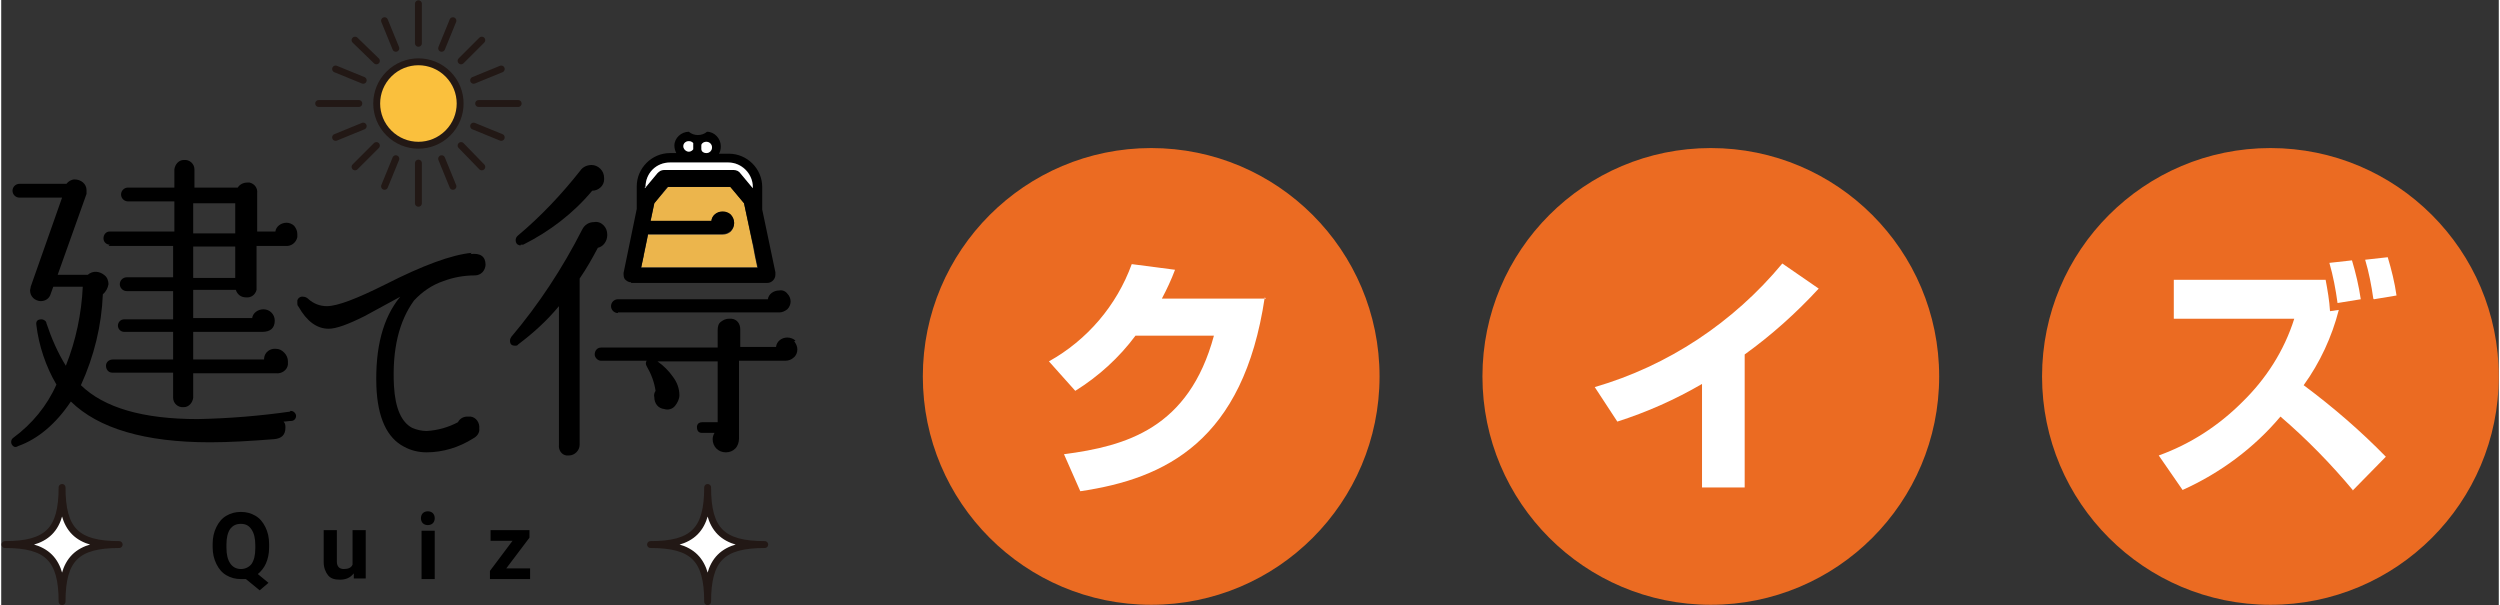 <?xml version="1.0" encoding="UTF-8"?>
<svg id="_レイヤー_1" data-name="レイヤー_1" xmlns="http://www.w3.org/2000/svg" width="140.4mm" height="34mm" version="1.1" viewBox="0 0 398.1 96.5">
  <rect x="0" y="0" width="398.1" height="96.5" fill="#333333" stroke="none"/>
  <!-- Generator: Adobe Illustrator 29.2.1, SVG Export Plug-In . SVG Version: 2.1.0 Build 116)  -->
  <defs>
    <style>
      .st0 {
        stroke-miterlimit: 10;
      }

      .st0, .st1, .st2 {
        fill: none;
      }

      .st0, .st2 {
        stroke: #221815;
        stroke-linecap: round;
        stroke-width: 1.1px;
      }

      .st3 {
        fill: #fac03d;
      }

      .st4 {
        fill: #fff;
      }

      .st5 {
        fill: #eb6b22;
      }

      .st6 {
        fill: #ecb54c;
      }

      .st7 {
        isolation: isolate;
      }

      .st2 {
        stroke-linejoin: round;
      }
    </style>
  </defs>
  <g id="_グループ_1366" data-name="グループ_1366">
    <path id="_パス_1500" data-name="パス_1500" d="M46.1,65.6c-4.9.7-9.8,1.1-14.8,1.2-8.7,0-14.9-1.8-18.6-5.4,2.1-4.6,3.3-9.5,3.5-14.5.5-.4.8-1,.9-1.6,0-.5-.2-1.1-.6-1.4-.8-.7-1.9-.8-2.7-.1h-4.8l4.6-12.9c0-.2,0-.4,0-.6,0-1-.9-1.7-1.9-1.7-.5,0-1,.3-1.3.7H2.9c-.6,0-1.1.5-1.1,1.1s.5,1.1,1.1,1.1h6.8l-5,14.2c0,.2-.1.4-.1.6,0,.5.2.9.5,1.2.3.3.8.5,1.2.5.7,0,1.4-.4,1.6-1.2l.4-1.1h4.7c-.2,4.3-1.1,8.6-2.7,12.6-1.3-2.1-2.3-4.4-3.1-6.8,0-.3-.4-.6-.8-.6-.6,0-.9.3-.8.9.4,3.3,1.5,6.6,3.2,9.5-1.5,3.4-3.9,6.3-6.9,8.5-.4.3-.4.9-.1,1.2,0,0,0,0,.1.1.2.2.5.2.8,0,3.1-1.1,6-3.5,8.4-7.1,4.4,4.3,11.8,6.5,22.2,6.5,3,0,6.4-.2,10.2-.5,1.2-.1,1.8-.7,1.8-1.8,0-.4,0-.7-.3-1,.4,0,.8-.1,1.2-.1.5,0,.8-.4.8-.8s-.4-.8-.8-.8c0,0-.1,0-.2,0h0Z"/>
    <path id="_パス_1501" data-name="パス_1501" d="M17.1,39.2h10.3v5h-7.4c-.6,0-1.1.5-1.1,1.1,0,.6.5,1.1,1.1,1.1h7.4v4.5h-7.8c-.6,0-1,.5-1,1,0,.6.5,1,1,1h7.8v4.4h-9.6c-.6,0-1.1.4-1.1,1,0,.6.4,1.1,1,1.1,0,0,0,0,.1,0h9.6v4c0,.9.8,1.6,1.7,1.5.8,0,1.4-.7,1.5-1.5v-3.9h13.2c.9.1,1.8-.5,1.9-1.4,0-.2,0-.3,0-.5,0-.5-.2-1-.6-1.4-.4-.4-.8-.6-1.3-.6-.9-.1-1.8.5-1.9,1.5h0c0,0,0,.2,0,.2h-11.3v-4.4h11c1.3,0,2-.6,2-1.8,0-1-.8-1.8-1.8-1.8h0c-.9,0-1.7.6-1.8,1.4,0,0,0,0,0,0h0c0,0-9.4,0-9.4,0v-4.5h6.8c.2.7.8,1.2,1.6,1.2.8.1,1.5-.4,1.7-1.2,0,0,0,0,0,0,0-.1,0-.3,0-.4v-6.6h4.6c.9.1,1.7-.5,1.9-1.4,0,0,0,0,0,0,0-.1,0-.3,0-.5,0-.5-.2-.9-.5-1.3-.3-.3-.8-.5-1.2-.5-.9,0-1.7.6-1.8,1.4h0c0,0-2.9,0-2.9,0v-6.1c.1-.8-.4-1.5-1.2-1.7-.1,0-.3,0-.4,0-.6,0-1.2.3-1.5.8h-6.9v-2.9c0-.9-.8-1.6-1.7-1.5-.8,0-1.4.7-1.5,1.5v2.9h-7.4c-.6,0-1.1.5-1.1,1.1,0,.6.5,1.1,1.1,1.1h7.4v4.8h-10.3c-.6,0-1,.5-1,1.1,0,.6.5,1,1,1M30.6,32.4h6.7v4.8h-6.7v-4.8ZM30.6,39.3h6.7v5h-6.7v-5Z"/>
    <path id="_パス_1502" data-name="パス_1502" d="M96.6,37.4c0-.6-.2-1.1-.6-1.5-.4-.4-.9-.6-1.5-.5-.8,0-1.5.4-1.9,1.2-3.1,6.1-6.9,11.9-11.3,17.1-.1.2-.2.3-.2.6,0,.6.3.8.8.8.2,0,.4,0,.5-.2,2.4-1.8,4.6-3.8,6.5-6.1v22.1c-.1.8.4,1.6,1.2,1.7.1,0,.3,0,.4,0,.9,0,1.7-.8,1.7-1.7h0v-26.5c1.1-1.6,2-3.2,2.9-4.9.9-.2,1.5-1.1,1.5-2"/>
    <path id="_パス_1503" data-name="パス_1503" d="M82.8,39c.1,0,.3,0,.4,0,4.2-2.1,8-5,11-8.6,1,0,1.9-.8,1.9-1.8,0,0,0-.1,0-.2,0-.6-.2-1.1-.6-1.5-.4-.4-.9-.6-1.4-.6-.7,0-1.4.3-1.8.9-3,3.8-6.3,7.3-10,10.4-.2.2-.3.4-.3.7,0,.4.2.7.6.8,0,0,0,0,0,0,0,0,.2,0,.2,0"/>
    <path id="_パス_1504" data-name="パス_1504" d="M126.6,54.3c-.3-.3-.8-.5-1.3-.5-.9,0-1.7.6-1.8,1.5h0c0,0-5.7,0-5.7,0v-2.8c0-.9-.5-1.6-1.4-1.7,0,0,0,0,0,0h0c-.1,0-.3,0-.4,0-.5,0-.9.2-1.3.5-.4.3-.5.8-.5,1.3v2.8h-18.6c-.6,0-1,.5-1,1.1,0,.5.5,1,1,1h7.3c-.2.2-.2.6,0,.9.7,1.2,1.2,2.5,1.4,3.9-.2.3-.3.7-.2,1,0,1,.6,1.8,1.6,1.9.6.2,1.3,0,1.7-.5.4-.5.7-1.1.7-1.7,0-1.1-.4-2.1-1-2.9-.7-1-1.5-1.8-2.5-2.5h9.6v9.7h-2.5c-.4,0-.7.2-.8.6,0,0,0,0,0,0h0c0,0,0,.1,0,.2,0,.6.3.9.8.9h2c-.2.3-.3.7-.3,1,0,1.2.9,2.1,2.1,2.1.6,0,1.1-.2,1.5-.6h0c.4-.4.6-1,.6-1.6v-12.4h7.4c.5,0,1-.2,1.3-.5.4-.3.6-.8.6-1.3,0-.5-.2-.9-.5-1.3"/>
    <path id="_パス_1505" data-name="パス_1505" d="M98.3,49.8h25.7c.5,0,.9-.2,1.3-.5.7-.7.7-1.8,0-2.5h0c-.3-.4-.8-.6-1.3-.5-.9,0-1.7.6-1.8,1.4h0c0,0-23.9,0-23.9,0-.6,0-1.1.5-1.1,1.1s.5,1.1,1.1,1.1"/>
    <path id="_パス_1506" data-name="パス_1506" d="M75,40.3c-3.2.3-7.8,2-13.7,5-4.6,2.3-7.7,3.5-9.4,3.5-1.1,0-2.1-.4-2.9-1.1-.2-.2-.5-.4-.8-.4-.5-.1-.9.2-1,.6,0,0,0,0,0,0h0c0,.1,0,.2,0,.4,0,.2,0,.4.2.6,1.3,2.3,2.9,3.5,4.8,3.5,1.2,0,3.1-.7,5.7-2l5.7-3.1c-2.8,3.4-4,8.2-3.8,14.3.2,5,1.7,8.2,4.4,9.6,1.1.6,2.3.9,3.6.9,2.6,0,5.2-.8,7.4-2.2.6-.3,1.1-.9,1-1.6.1-.9-.5-1.8-1.4-1.9-.2,0-.3,0-.5,0-.6,0-1.2.3-1.5.9-1.5.8-3.2,1.3-5,1.4-.8,0-1.6-.2-2.3-.5-1.7-.9-2.7-3.1-2.9-6.7-.3-5.8.8-10.3,3.2-13.6,1.3-1.4,2.9-2.5,4.7-3.1,1.6-.6,3.3-.9,5-.9.5,0,.9-.2,1.2-.5.3-.3.5-.8.5-1.2,0-1.3-.8-1.9-2.4-1.7"/>
    <path id="_パス_1507" data-name="パス_1507" class="st6" d="M118.6,42.6h1.9l-.4-1.9-.3-1.6-1.4-6.7-2.1-2.6h-10l-2.2,2.6-.6,2.9h9.7c0-.9.9-1.6,1.8-1.5h0c.5,0,.9.2,1.3.5.7.7.7,1.8,0,2.6-.3.3-.8.5-1.3.5h-11.9l-.2,1-.5,2.4-.4,1.8h16.6Z"/>
    <path id="_パス_1508" data-name="パス_1508" d="M100.4,45.1h21.7c.7,0,1.3-.6,1.3-1.3,0-.1,0-.3,0-.4l-2.1-10v-3.6c0-2.9-2.4-5.3-5.3-5.3h-1.6c.2-.3.3-.7.3-1.2,0-1.2-1-2.3-2.2-2.3-.8.7-2.1.7-2.9,0-1.2,0-2.3,1-2.3,2.2h0c0,.4.1.8.3,1.2h-1c-2.9,0-5.3,2.4-5.3,5.3v3.6l-2.1,10.2c0,.4,0,.7.2,1,.3.3.6.5,1,.5M111.6,23.2c0,0,0-.2.1-.3.2-.2.4-.3.7-.3.5,0,.9.4.9.9s-.4.9-.9.9c-.3,0-.5-.1-.7-.3,0,0-.1-.2-.1-.3,0,0,0-.2,0-.3,0,0,0-.1,0-.2h0ZM109.6,22.5c.3,0,.5.1.7.3,0,.2,0,.4,0,.5,0,.2,0,.4,0,.5-.3.4-.8.5-1.2.2-.4-.3-.5-.8-.2-1.2.2-.2.4-.3.7-.3M102.7,29.8c0-2.2,1.7-3.9,3.9-3.9h9.3c2.2,0,3.9,1.7,3.9,3.9v.2l-2-2.4c-.2-.3-.6-.5-1-.5h-11.2c-.4,0-.7.2-1,.5l-2,2.4v-.2ZM102.4,40.7l.5-2.4.2-1h11.9c.5,0,.9-.2,1.3-.5.7-.7.7-1.8,0-2.6-.3-.3-.8-.5-1.3-.5-.9,0-1.7.6-1.8,1.5h0s-9.7,0-9.7,0l.6-2.8,2.1-2.6h10l2.2,2.6,1.3,6,.2.8.3,1.6.4,1.9h-18.6l.4-1.9Z"/>
    <path id="_パス_1509" data-name="パス_1509" class="st4" d="M102.7,29.8c0-2.2,1.7-3.9,3.9-3.9h9.3c2.1,0,3.9,1.8,3.9,3.9v.2l-2-2.4c-.2-.3-.6-.5-1-.5h-11.2c-.4,0-.7.2-1,.5l-2,2.4v-.2Z"/>
    <path id="_パス_1510" data-name="パス_1510" class="st4" d="M111.6,23.2c0,0,0-.2.1-.3.2-.2.4-.3.7-.3.5,0,.9.4.9.9s-.4.9-.9.9c-.3,0-.5-.1-.7-.3,0,0-.1-.2-.1-.3,0,0,0-.2,0-.3,0,0,0-.1,0-.2h0Z"/>
    <path id="_パス_1511" data-name="パス_1511" class="st4" d="M109.6,22.5c.3,0,.5.1.7.3,0,.2,0,.4,0,.5,0,.2,0,.4,0,.5-.3.4-.8.5-1.2.2-.4-.3-.5-.8-.2-1.2.2-.2.4-.3.7-.3"/>
    <path id="_パス_1512" data-name="パス_1512" class="st5" d="M219.7,60c0,20.1-16.3,36.4-36.4,36.4s-36.4-16.3-36.4-36.4c0-20.1,16.3-36.4,36.4-36.4,20.1,0,36.4,16.3,36.4,36.4h0"/>
    <path id="_パス_1513" data-name="パス_1513" class="st5" d="M308.9,60c0,20.1-16.3,36.4-36.4,36.4s-36.4-16.3-36.4-36.4,16.3-36.4,36.4-36.4c20.1,0,36.4,16.3,36.4,36.4h0"/>
    <path id="_パス_1514" data-name="パス_1514" class="st5" d="M398.1,60c0,20.1-16.3,36.4-36.4,36.4s-36.4-16.3-36.4-36.4,16.3-36.4,36.4-36.4c20.1,0,36.4,16.3,36.4,36.4"/>
    <path id="_パス_1515" data-name="パス_1515" class="st4" d="M201.4,47.4c-3.4,22.9-15.8,28.9-29.4,30.9l-2.6-5.9c9.9-1.3,19.9-4.1,23.9-18.9h-12.5c-2.6,3.5-5.9,6.5-9.6,8.8l-4.2-4.7c6.1-3.4,10.8-8.9,13.2-15.5l6.9.9c-.6,1.6-1.3,3.1-2.1,4.6h16.6Z"/>
    <path id="_パス_1516" data-name="パス_1516" class="st4" d="M277.9,77.7h-6.8v-16.5c-4.3,2.5-8.8,4.5-13.5,6l-3.6-5.5c11.7-3.4,22.1-10.3,29.9-19.7l5.8,4c-3.6,3.9-7.5,7.4-11.8,10.5v21.1Z"/>
    <path id="_パス_1517" data-name="パス_1517" class="st4" d="M374.9,78.2c-3.5-4.2-7.4-8.2-11.6-11.8-4.2,5-9.6,9-15.6,11.7l-3.8-5.5c5-1.8,9.5-4.7,13.3-8.5,3.8-3.7,6.7-8.2,8.3-13.3h-19.2v-6.2h24.2c.3,1.6.6,3.3.7,5l1.4-.2c-1.1,4.3-3,8.4-5.6,12,4.7,3.5,9.1,7.3,13.1,11.4l-5.3,5.4ZM372.4,48.3c-.3-2.2-.7-4.3-1.3-6.4l3.6-.4c.6,2,1.1,4.1,1.4,6.2l-3.7.6ZM378.1,47.6c-.3-2.1-.7-4.2-1.3-6.2l3.6-.4c.6,2,1.1,4,1.4,6.1l-3.6.6Z"/>
    <g id="Quiz" class="st7">
      <g class="st7">
        <path d="M42.7,87.3c0,1-.2,1.8-.5,2.5-.3.7-.8,1.3-1.3,1.7l1.7,1.4-1.4,1.2-2.2-1.8c-.3,0-.5,0-.8,0-.9,0-1.6-.2-2.3-.6-.7-.4-1.2-1-1.6-1.8s-.6-1.7-.6-2.7v-.5c0-1,.2-1.9.6-2.7s.9-1.4,1.6-1.8,1.4-.6,2.3-.6,1.6.2,2.3.6c.7.4,1.2,1,1.6,1.8.4.8.6,1.7.6,2.7v.5ZM40.5,86.9c0-1.1-.2-1.9-.6-2.5-.4-.6-.9-.9-1.7-.9s-1.3.3-1.7.8c-.4.6-.6,1.4-.6,2.5v.5c0,1.1.2,1.9.6,2.5.4.6,1,.9,1.7.9s1.3-.3,1.7-.8c.4-.6.6-1.4.6-2.5v-.5Z"/>
      </g>
      <g class="st7">
        <path d="M56.1,91.5c-.5.6-1.2.9-2.1.9s-1.5-.2-1.9-.7c-.4-.5-.7-1.2-.7-2.1v-5.1h2.1v5c0,.8.4,1.2,1.1,1.2s1.2-.2,1.4-.7v-5.5h2.1v7.7h-1.9v-.8Z"/>
      </g>
      <g class="st7">
        <path d="M66.9,82.6c0-.3.1-.6.3-.8.2-.2.5-.3.8-.3s.6.1.8.3c.2.2.3.5.3.8s-.1.6-.3.8-.5.3-.8.3-.6-.1-.8-.3-.3-.5-.3-.8ZM69.1,92.3h-2.1v-7.7h2.1v7.7Z"/>
      </g>
      <g class="st7">
        <path d="M80.5,90.6h3.8v1.7h-6.4v-1.3l3.6-4.8h-3.5v-1.7h6.2v1.2l-3.7,4.9Z"/>
      </g>
    </g>
    <rect id="_長方形_377" data-name="長方形_377" class="st1" x="33.2" y="79.8" width="51.6" height="16.5"/>
    <rect id="_長方形_378" data-name="長方形_378" class="st1" x="33.2" y="79.8" width="51.6" height="16.5"/>
    <path id="_パス_1518" data-name="パス_1518" class="st3" d="M71.2,11.8c2.6,2.6,2.6,6.8,0,9.4-2.6,2.6-6.8,2.6-9.4,0-2.6-2.6-2.6-6.8,0-9.4,0,0,0,0,0,0h0c2.6-2.6,6.8-2.6,9.4,0"/>
    <path id="_パス_1519" data-name="パス_1519" class="st0" d="M71.2,11.8c2.6,2.6,2.6,6.8,0,9.4-2.6,2.6-6.8,2.6-9.4,0-2.6-2.6-2.6-6.8,0-9.4,0,0,0,0,0,0h0c2.6-2.6,6.8-2.6,9.4,0Z"/>
    <line id="_線_247" data-name="線_247" class="st0" x1="59.8" y1="9.7" x2="56.4" y2="6.4"/>
    <line id="_線_248" data-name="線_248" class="st0" x1="59.8" y1="23.2" x2="56.4" y2="26.6"/>
    <line id="_線_249" data-name="線_249" class="st0" x1="73.3" y1="23.2" x2="76.6" y2="26.6"/>
    <line id="_線_250" data-name="線_250" class="st0" x1="73.3" y1="9.7" x2="76.6" y2="6.4"/>
    <line id="_線_251" data-name="線_251" class="st0" x1="57.7" y1="12.8" x2="53.3" y2="11"/>
    <line id="_線_252" data-name="線_252" class="st0" x1="62.9" y1="25.3" x2="61.1" y2="29.7"/>
    <line id="_線_253" data-name="線_253" class="st0" x1="75.3" y1="20.1" x2="79.7" y2="21.9"/>
    <line id="_線_254" data-name="線_254" class="st0" x1="70.2" y1="7.7" x2="72" y2="3.3"/>
    <line id="_線_255" data-name="線_255" class="st0" x1="57" y1="16.5" x2="50.6" y2="16.5"/>
    <line id="_線_256" data-name="線_256" class="st0" x1="66.5" y1="26" x2="66.5" y2="32.4"/>
    <line id="_線_257" data-name="線_257" class="st0" x1="76.1" y1="16.5" x2="82.4" y2="16.5"/>
    <line id="_線_258" data-name="線_258" class="st0" x1="66.5" y1="6.9" x2="66.5" y2=".6"/>
    <line id="_線_259" data-name="線_259" class="st0" x1="57.7" y1="20.1" x2="53.3" y2="21.9"/>
    <line id="_線_260" data-name="線_260" class="st0" x1="70.2" y1="25.3" x2="72" y2="29.7"/>
    <line id="_線_261" data-name="線_261" class="st0" x1="75.3" y1="12.8" x2="79.7" y2="11"/>
    <line id="_線_262" data-name="線_262" class="st0" x1="62.9" y1="7.7" x2="61.1" y2="3.3"/>
    <rect id="_長方形_380" data-name="長方形_380" class="st1" x="50.2" y=".2" width="32.6" height="32.6"/>
    <path id="_パス_1520" data-name="パス_1520" class="st4" d="M9.7,95.9c0-6.8-2.3-9.1-9.1-9.1,6.8,0,9.1-2.3,9.1-9.1,0,6.8,2.3,9.1,9.1,9.1-6.8,0-9.1,2.3-9.1,9.1"/>
    <path id="_パス_1521" data-name="パス_1521" class="st2" d="M9.7,95.9c0-6.8-2.3-9.1-9.1-9.1,6.8,0,9.1-2.3,9.1-9.1,0,6.8,2.3,9.1,9.1,9.1-6.8,0-9.1,2.3-9.1,9.1Z"/>
    <rect id="_長方形_381" data-name="長方形_381" class="st1" x="0" y="77.2" width="19.2" height="19.2"/>
    <path id="_パス_1522" data-name="パス_1522" class="st4" d="M112.6,95.9c0-6.8-2.3-9.1-9.1-9.1,6.8,0,9.1-2.3,9.1-9.1,0,6.8,2.3,9.1,9.1,9.1-6.8,0-9.1,2.3-9.1,9.1"/>
    <path id="_パス_1523" data-name="パス_1523" class="st2" d="M112.6,95.9c0-6.8-2.3-9.1-9.1-9.1,6.8,0,9.1-2.3,9.1-9.1,0,6.8,2.3,9.1,9.1,9.1-6.8,0-9.1,2.3-9.1,9.1Z"/>
    <rect id="_長方形_382" data-name="長方形_382" class="st1" x="103" y="77.2" width="19.2" height="19.2"/>
  </g>
</svg>